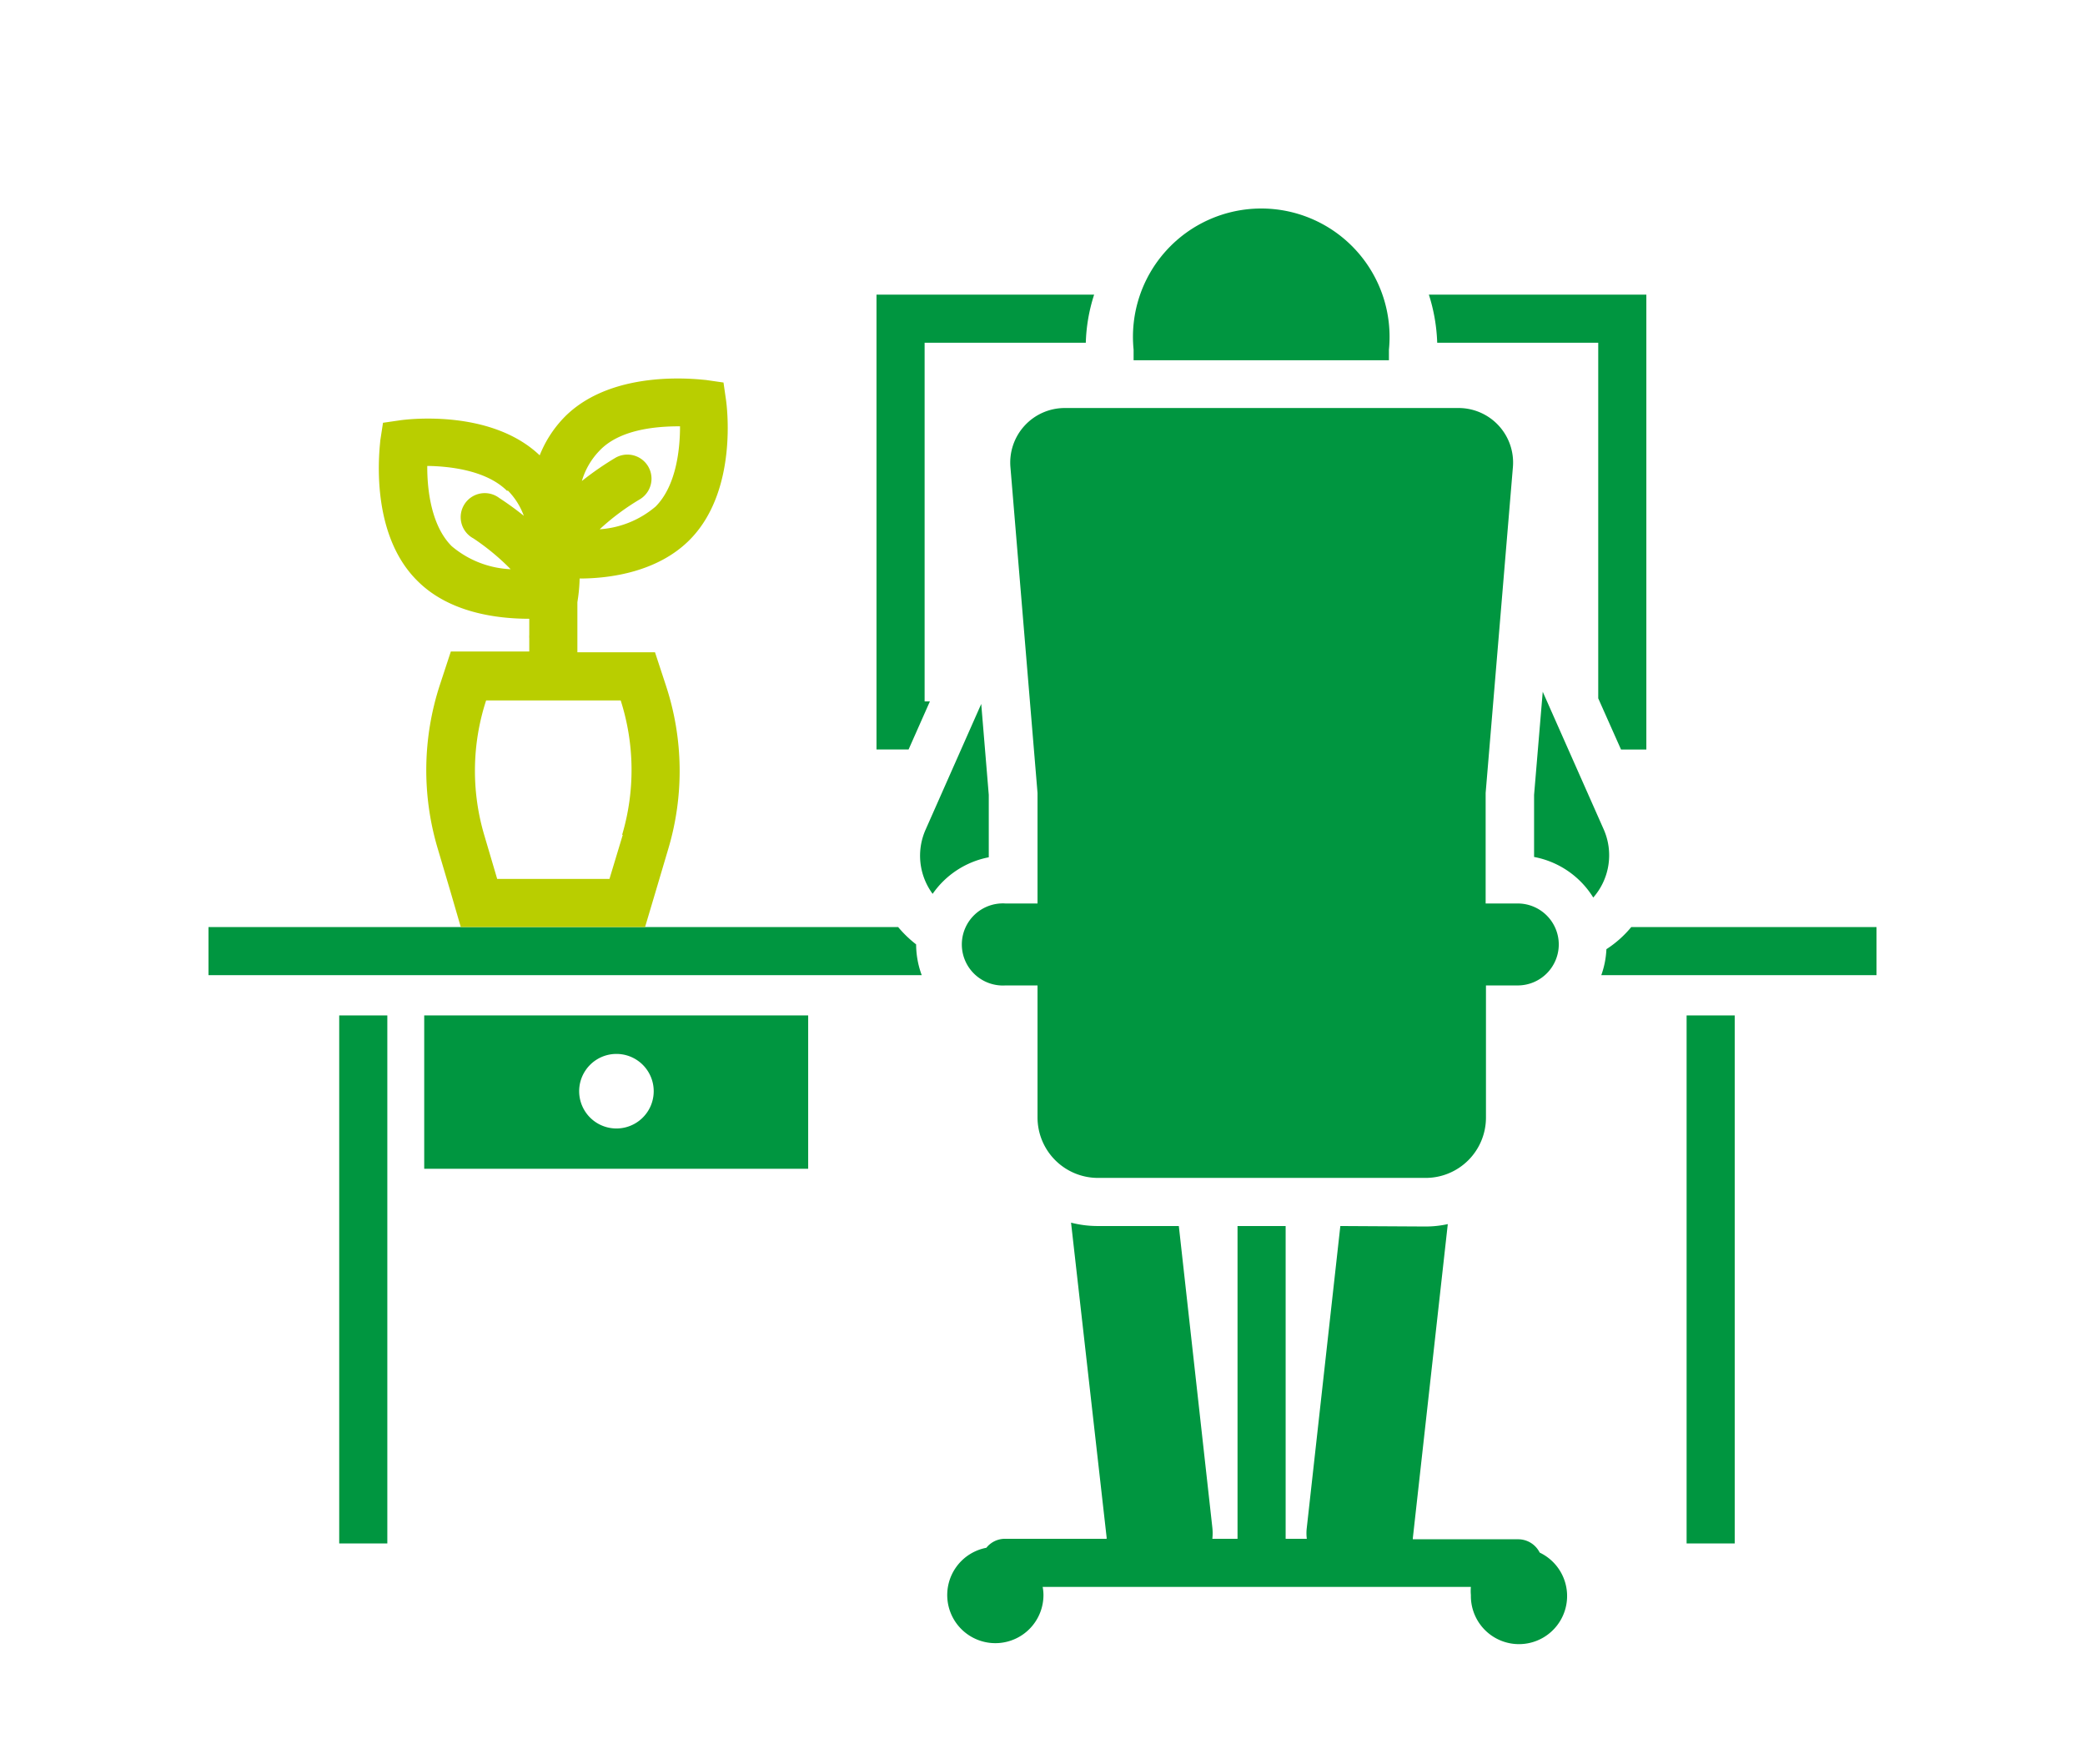 <svg xmlns="http://www.w3.org/2000/svg" xmlns:xlink="http://www.w3.org/1999/xlink" width="130" height="110" viewBox="0 0 130 110">
  <defs>
    <clipPath id="clip-path">
      <rect id="Rectangle_3213" data-name="Rectangle 3213" width="130" height="110" transform="translate(479 3285)" fill="none" stroke="#707070" stroke-width="1"/>
    </clipPath>
  </defs>
  <g id="Mask_Group_108" data-name="Mask Group 108" transform="translate(-479 -3285)" clip-path="url(#clip-path)">
    <g id="Vrstva_2" data-name="Vrstva 2" transform="translate(492 3298.799)">
      <g id="IKONY">
        <path id="Path_258" data-name="Path 258" d="M43,44H0v3H44.47a5.59,5.59,0,0,1-.35-1.92A7.15,7.15,0,0,1,43,44Z" fill="#009640"/>
        <path id="Path_259" data-name="Path 259" d="M88.71,44a6.79,6.79,0,0,1-1.55,1.38A5.48,5.48,0,0,1,86.84,47H104V44Z" fill="#009640"/>
        <path id="Path_260" data-name="Path 260" d="M86.65,7.57V29.74l1.42,3.19h1.58V4.57H76.09a11,11,0,0,1,.52,3Z" fill="#009640"/>
        <path id="Path_261" data-name="Path 261" d="M44.65,29.93V7.57H54.7a10.66,10.66,0,0,1,.52-3H41.65V32.93h2l1.33-3Z" fill="#009640"/>
        <path id="Path_262" data-name="Path 262" d="M44.71,37.93a4,4,0,0,0,.44,4,5.53,5.53,0,0,1,3.5-2.28V35.76l-.47-5.67Z" fill="#009640"/>
        <path id="Path_263" data-name="Path 263" d="M83.19,29.33l-.54,6.43v3.87a5.54,5.54,0,0,1,3.69,2.53A4,4,0,0,0,87,37.93Z" fill="#009640"/>
        <path id="Path_264" data-name="Path 264" d="M57.68,8v.66H73.6V8A8,8,0,1,0,57.68,8Z" fill="#009640"/>
        <path id="Path_265" data-name="Path 265" d="M70.57,62.64l-2.09,18.8a2.73,2.73,0,0,0,0,.7H67.16V62.64h-3v19.5H62.59a3.26,3.26,0,0,0,0-.7L60.5,62.64H55.4a6.66,6.66,0,0,1-1.62-.21L56,82.07a.64.64,0,0,0,0,.07H49.65a1.48,1.48,0,0,0-1.15.56,3,3,0,1,0,3.56,2.94,2.731,2.731,0,0,0-.05-.5h26.7a2.73,2.73,0,0,0,0,.5A3,3,0,1,0,83,83a1.5,1.5,0,0,0-1.33-.83H75.09V82.1l2.18-19.58a6.37,6.37,0,0,1-1.39.15Z" fill="#009640"/>
        <path id="Path_266" data-name="Path 266" d="M84.19,45.09a2.56,2.56,0,0,0-2.56-2.56h-2V35.64l1.7-20.32A3.4,3.4,0,0,0,78,11.64H53.35A3.4,3.4,0,0,0,50,15.32l1.69,20.32v6.89h-2a2.56,2.56,0,1,0,0,5.11h2v8.23a3.77,3.77,0,0,0,3.77,3.77H75.89a3.76,3.76,0,0,0,3.76-3.77V47.64h2A2.56,2.56,0,0,0,84.19,45.09Z" fill="#009640"/>
        <rect id="Rectangle_3206" data-name="Rectangle 3206" width="3" height="32.92" transform="translate(8.15 49.51)" fill="#009640"/>
        <rect id="Rectangle_3207" data-name="Rectangle 3207" width="3" height="32.92" transform="translate(92.16 49.51)" fill="#009640"/>
        <path id="Path_267" data-name="Path 267" d="M20,24.78v1A1.49,1.49,0,0,0,20,26v.82H15.11l-.68,2.07a17.1,17.1,0,0,0-.14,10.21l.8,2.7.64,2.2H27.22l.64-2.15.8-2.7a17,17,0,0,0-.14-10.21l-.68-2.07H23V23.75l.05-.34a10.181,10.181,0,0,0,.09-1.14c1.93,0,4.86-.42,6.83-2.38,3.09-3.07,2.33-8.5,2.3-8.73l-.16-1.11L31,9.89c-.23,0-5.69-.79-8.77,2.28a7.23,7.23,0,0,0-1.58,2.42c-3.1-2.95-8.44-2.22-8.67-2.19l-1.1.16-.17,1.11c0,.23-.79,5.66,2.3,8.73C15,24.41,18,24.78,20,24.78Zm5.83,13.47L25,41H18l-.8-2.71a14.14,14.14,0,0,1,.11-8.42H25.7a14.22,14.22,0,0,1,.09,8.38ZM29.4,12.78c0,1.51-.26,3.73-1.52,5a6,6,0,0,1-3.49,1.42,14.81,14.81,0,0,1,2.49-1.86,1.5,1.5,0,0,0-1.52-2.59,19.14,19.14,0,0,0-2.08,1.44,4.54,4.54,0,0,1,1.08-1.87c1.23-1.32,3.44-1.54,5-1.54Zm-10.74,4a4.35,4.35,0,0,1,1,1.58,18.58,18.58,0,0,0-1.53-1.11,1.5,1.5,0,1,0-1.61,2.52,14.64,14.64,0,0,1,2.32,1.92,6.1,6.1,0,0,1-3.68-1.44c-1.26-1.26-1.53-3.48-1.52-5,1.49.02,3.72.3,4.98,1.56Z" fill="#b9ce00"/>
        <path id="Path_268" data-name="Path 268" d="M13.45,59.07H37.39V49.51H13.45Zm12-7.16a2.324,2.324,0,1,1-.03,0Z" fill="#009640"/>
      </g>
    </g>
  </g>
</svg>

